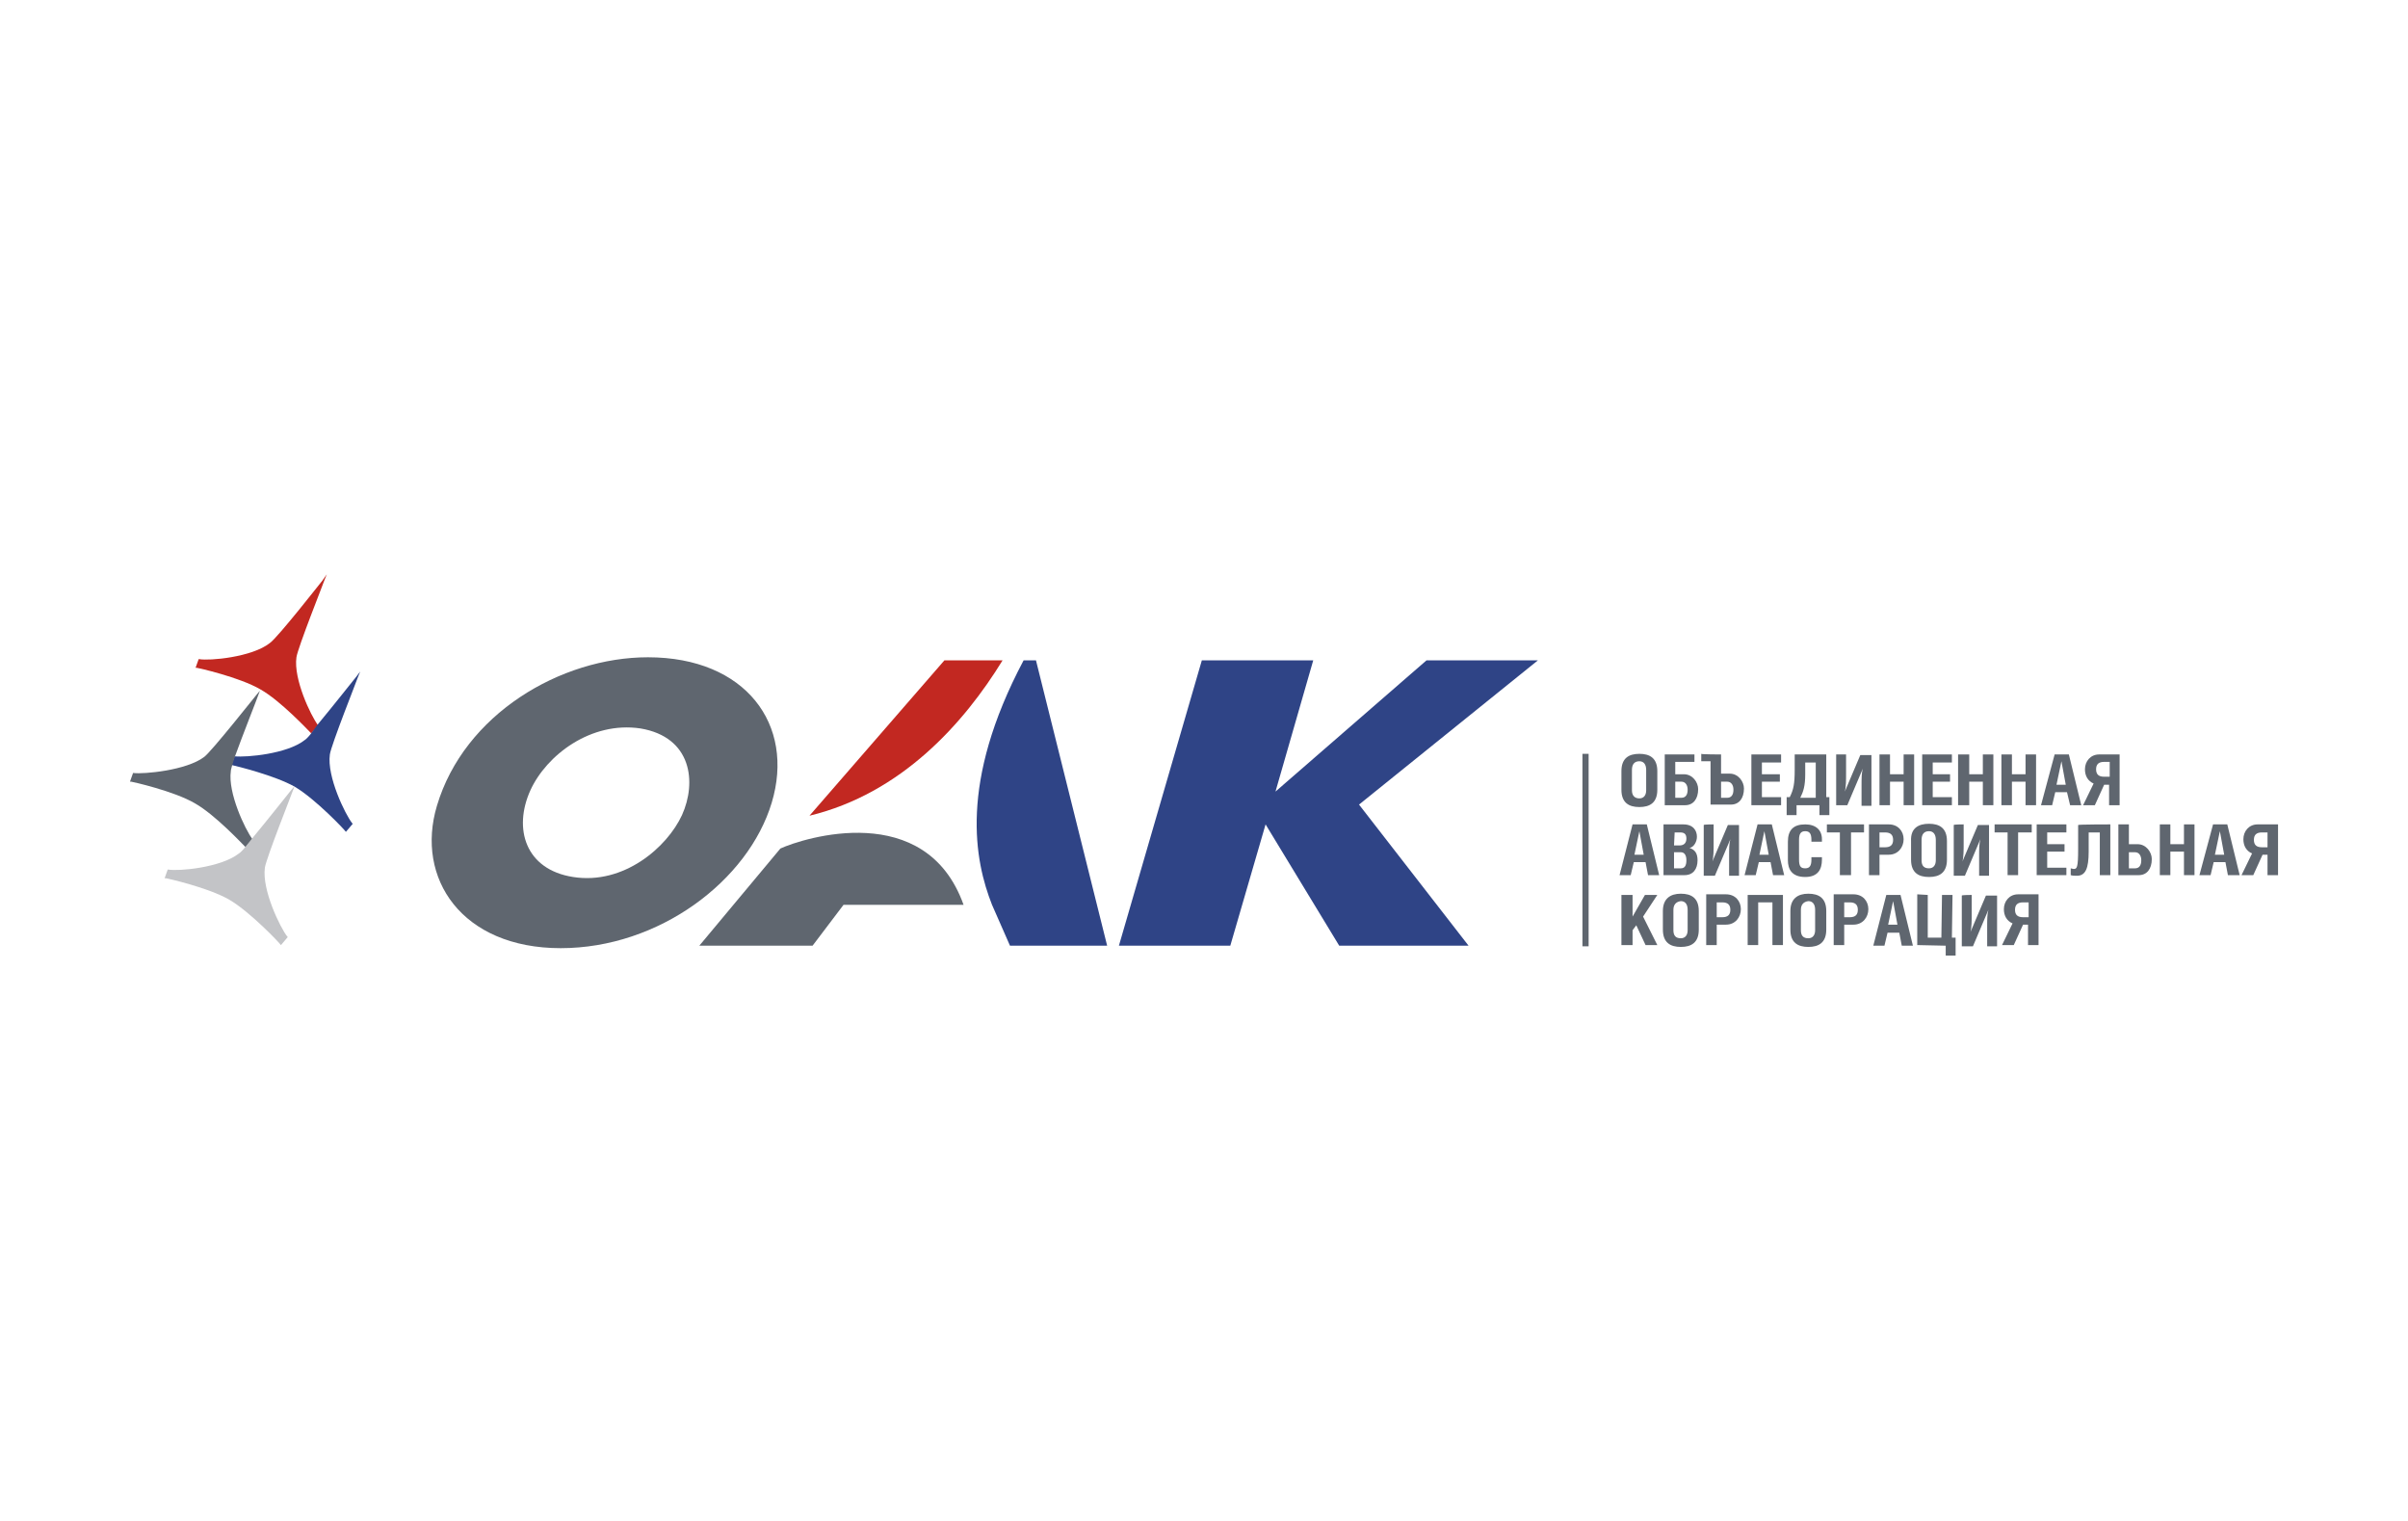 <?xml version="1.0" encoding="utf-8"?>
<!-- Generator: Adobe Illustrator 25.0.1, SVG Export Plug-In . SVG Version: 6.00 Build 0)  -->
<svg version="1.0" id="Слой_1" xmlns="http://www.w3.org/2000/svg" xmlns:xlink="http://www.w3.org/1999/xlink" x="0px" y="0px"
	 viewBox="0 0 389.1 245.7" style="enable-background:new 0 0 389.1 245.7;" xml:space="preserve">
<style type="text/css">
	.st0{fill:#5F666F;}
	.st1{fill:#2F4486;}
	.st2{fill:#C22821;}
	.st3{fill:#C3C4C7;}
</style>
<g>
	<g>
		<g>
			<path class="st0" d="M263.7,124.4v3.3c0,0.8,0.4,1.3,1.2,1.3c0.7,0,1.1-0.5,1.1-1.3v-3.3c0-0.9-0.4-1.4-1.1-1.4
				C264.1,123,263.7,123.5,263.7,124.4 M264.9,121.8c1.7,0,2.9,0.7,2.9,2.8v3c0,2.1-1.2,2.8-2.9,2.8c-1.7,0-2.9-0.7-2.9-2.8v-3
				C262,122.5,263.2,121.8,264.9,121.8"/>
		</g>
		<g>
			<path class="st0" d="M270.7,128.9h1c0.6,0,1-0.4,1-1.3c0-0.8-0.4-1.3-1-1.3h-1V128.9z M273.8,121.9v1.2h-3.1v2h1.4
				c1.4,0,2.3,1.3,2.3,2.4c0,1.6-0.8,2.6-2.1,2.6H269v-8.2H273.8z"/>
		</g>
		<g>
			<path class="st0" d="M278.1,128.9h1c0.6,0,1-0.4,1-1.3c0-0.8-0.4-1.3-1-1.3h-1V128.9z M278.1,121.9v3.1h1.4
				c1.4,0,2.3,1.3,2.3,2.4c0,1.6-0.8,2.6-2.1,2.6h-3.3v-7h-1.5v-1.2C274.9,121.9,278.1,121.9,278.1,121.9z"/>
		</g>
		<g>
			<polygon class="st0" points="287.8,121.9 287.8,123.2 284.7,123.2 284.7,125.1 287.6,125.1 287.6,126.3 284.7,126.3 284.7,128.8 
				287.8,128.8 287.8,130.1 283,130.1 283,121.9 			"/>
		</g>
		<g>
			<path class="st0" d="M291.7,123.2v1.9c0,1.9-0.3,2.8-0.8,3.8h2.5v-5.7H291.7z M295.1,121.9v6.9h0.5v2.9H294v-1.6h-3.7v1.6h-1.6
				v-2.9h0.5c0.6-1.2,0.8-2.1,0.8-4.4v-2.5H295.1z"/>
		</g>
		<g>
			<path class="st0" d="M298.3,121.9v3.1c0,1,0,2.2-0.2,2.9h0l2.5-5.9h1.8v8.2h-1.6V127c0-1.2,0-2.1,0.2-2.8h0l-2.5,5.9h-1.8v-8.2
				H298.3z"/>
		</g>
		<g>
			<polygon class="st0" points="305.4,125.1 307.6,125.1 307.6,121.9 309.3,121.9 309.3,130.1 307.6,130.1 307.6,126.3 305.4,126.3 
				305.4,130.1 303.7,130.1 303.7,121.9 305.4,121.9 			"/>
		</g>
		<g>
			<polygon class="st0" points="315.4,121.9 315.4,123.2 312.3,123.2 312.3,125.1 315.1,125.1 315.1,126.3 312.3,126.3 312.3,128.8 
				315.4,128.8 315.4,130.1 310.6,130.1 310.6,121.9 			"/>
		</g>
		<g>
			<polygon class="st0" points="318.2,125.1 320.4,125.1 320.4,121.9 322.1,121.9 322.1,130.1 320.4,130.1 320.4,126.3 318.2,126.3 
				318.2,130.1 316.4,130.1 316.4,121.9 318.2,121.9 			"/>
		</g>
		<g>
			<polygon class="st0" points="325.1,125.1 327.3,125.1 327.3,121.9 329,121.9 329,130.1 327.3,130.1 327.3,126.3 325.1,126.3 
				325.1,130.1 323.4,130.1 323.4,121.9 325.1,121.9 			"/>
		</g>
		<g>
			<path class="st0" d="M333.8,126.8l-0.7-3.8l-0.8,3.8H333.8z M332,121.9h2.3l2,8.2h-1.8L334,128h-1.9l-0.5,2.1h-1.8L332,121.9z"/>
		</g>
		<g>
			<path class="st0" d="M340.8,123.1H340c-0.9,0-1.3,0.4-1.3,1.2c0,0.8,0.4,1.2,1.3,1.2h0.9V123.1z M340,126.8l-1.5,3.3h-1.9
				l1.7-3.5c-0.9-0.4-1.4-1.2-1.4-2.3c0-1.3,0.9-2.4,2.3-2.4h3.3v8.2h-1.7v-3.3H340z"/>
		</g>
		<g>
			<path class="st0" d="M265.6,138.1l-0.7-3.8l-0.8,3.8H265.6z M263.8,133.2h2.3l2,8.2h-1.8l-0.4-2.1h-1.9l-0.5,2.1h-1.8
				L263.8,133.2z"/>
		</g>
		<g>
			<path class="st0" d="M270.5,140.3h1.1c0.6,0,0.9-0.4,0.9-1.3c0-0.8-0.3-1.3-0.9-1.3h-1.1V140.3z M270.5,136.6h0.9
				c0.7,0,1.1-0.4,1.1-1.1c0-0.7-0.3-1-1-1h-0.9L270.5,136.6L270.5,136.6z M268.8,133.2h3.2c1.6,0,2.2,1,2.2,2
				c0,0.8-0.5,1.7-1.2,1.8c0.9,0.3,1.3,0.9,1.3,2c0,1.4-0.7,2.4-2.1,2.4h-3.4L268.8,133.2L268.8,133.2z"/>
		</g>
		<g>
			<path class="st0" d="M276.9,133.2v3.1c0,1,0,2.2-0.2,2.9h0l2.5-5.9h1.8v8.2h-1.6v-3.1c0-1.2,0-2.1,0.2-2.8h0l-2.5,5.9h-1.8v-8.2
				C275.3,133.2,276.9,133.2,276.9,133.2z"/>
		</g>
		<g>
			<path class="st0" d="M285.8,138.1l-0.7-3.8l-0.8,3.8H285.8z M284,133.2h2.3l2,8.2h-1.8l-0.4-2.1h-1.9l-0.5,2.1h-1.8L284,133.2z"
				/>
		</g>
		<g>
			<path class="st0" d="M292.7,135.9v-0.2c0-1-0.3-1.4-1-1.4s-1,0.4-1,1.4v3.2c0,1.1,0.3,1.4,1,1.4c0.7,0,1-0.4,1-1.4v-0.4h1.7v0.4
				c0,1.5-0.6,2.8-2.7,2.8c-2.2,0-2.8-1.3-2.8-2.7v-3c0-1.9,0.9-2.8,2.8-2.8c1.7,0,2.7,0.9,2.7,2.4v0.4H292.7z"/>
		</g>
		<g>
			<polygon class="st0" points="299.1,141.4 297.3,141.4 297.3,134.5 295.2,134.5 295.2,133.2 301.2,133.2 301.2,134.5 299.1,134.5 
							"/>
		</g>
		<g>
			<path class="st0" d="M303.7,136.9h0.9c0.9,0,1.3-0.4,1.3-1.2c0-0.8-0.4-1.2-1.3-1.2h-0.9V136.9z M303.7,141.4H302v-8.2h3.2
				c1.5,0,2.4,1.1,2.4,2.4c0,1.3-0.9,2.5-2.4,2.5h-1.5V141.4z"/>
		</g>
		<g>
			<path class="st0" d="M310.5,135.7v3.3c0,0.9,0.4,1.3,1.2,1.3c0.7,0,1.1-0.5,1.1-1.3v-3.3c0-0.9-0.4-1.4-1.1-1.4
				C310.9,134.3,310.5,134.8,310.5,135.7 M311.7,133.1c1.7,0,2.9,0.7,2.9,2.8v3c0,2.1-1.2,2.8-2.9,2.8c-1.7,0-2.9-0.7-2.9-2.8v-3
				C308.7,133.8,310,133.1,311.7,133.1"/>
		</g>
		<g>
			<path class="st0" d="M317.3,133.2v3.1c0,1,0,2.2-0.2,2.9h0l2.5-5.9h1.8v8.2h-1.6v-3.1c0-1.2,0-2.1,0.2-2.8h0l-2.5,5.9h-1.8v-8.2
				C315.7,133.2,317.3,133.2,317.3,133.2z"/>
		</g>
		<g>
			<polygon class="st0" points="326.1,141.4 324.4,141.4 324.4,134.5 322.3,134.5 322.3,133.2 328.3,133.2 328.3,134.5 326.1,134.5 
							"/>
		</g>
		<g>
			<polygon class="st0" points="333.9,133.2 333.9,134.5 330.8,134.5 330.8,136.4 333.6,136.4 333.6,137.6 330.8,137.6 330.8,140.2 
				333.9,140.2 333.9,141.4 329.1,141.4 329.1,133.2 			"/>
		</g>
		<g>
			<path class="st0" d="M341,133.2v8.2h-1.7v-6.9h-1.8v3.1c0,2.7-0.5,3.9-1.9,3.9c-0.4,0-0.7,0-1-0.1v-1.1c0.1,0,0.3,0.1,0.5,0.1
				c0.5,0,0.7-0.2,0.7-3.2v-3.9C335.8,133.2,341,133.2,341,133.2z"/>
		</g>
		<g>
			<path class="st0" d="M344,140.3h1c0.6,0,1-0.4,1-1.3c0-0.8-0.4-1.3-1-1.3h-1V140.3z M344,136.4h1.4c1.4,0,2.3,1.3,2.3,2.4
				c0,1.6-0.8,2.6-2.1,2.6h-3.3v-8.2h1.7V136.4z"/>
		</g>
		<g>
			<polygon class="st0" points="350.7,136.4 352.9,136.4 352.9,133.2 354.6,133.2 354.6,141.4 352.9,141.4 352.9,137.6 350.7,137.6 
				350.7,141.4 349,141.4 349,133.2 350.7,133.2 			"/>
		</g>
		<g>
			<path class="st0" d="M359.4,138.1l-0.7-3.8l-0.8,3.8H359.4z M357.6,133.2h2.3l2,8.2H360l-0.4-2.1h-1.9l-0.5,2.1h-1.8L357.6,133.2
				z"/>
		</g>
		<g>
			<path class="st0" d="M366.4,134.5h-0.9c-0.9,0-1.3,0.4-1.3,1.2c0,0.8,0.4,1.2,1.3,1.2h0.9V134.5z M365.6,138.1l-1.5,3.3h-1.9
				l1.7-3.5c-0.9-0.4-1.4-1.2-1.4-2.3c0-1.3,0.9-2.4,2.3-2.4h3.3v8.2h-1.7v-3.3H365.6z"/>
		</g>
		<g>
			<polygon class="st0" points="263.8,148.1 265.8,144.6 267.8,144.6 265.5,148.1 267.8,152.7 265.9,152.7 264.4,149.5 263.8,150.3 
				263.8,152.7 262,152.7 262,144.6 263.8,144.6 			"/>
		</g>
		<g>
			<path class="st0" d="M270.4,147v3.3c0,0.9,0.4,1.3,1.2,1.3c0.7,0,1.1-0.5,1.1-1.3v-3.3c0-0.9-0.4-1.4-1.1-1.4
				C270.8,145.7,270.4,146.2,270.4,147 M271.6,144.4c1.7,0,2.9,0.7,2.9,2.8v3c0,2.1-1.2,2.8-2.9,2.8c-1.7,0-2.9-0.7-2.9-2.8v-3
				C268.7,145.2,269.9,144.4,271.6,144.4"/>
		</g>
		<g>
			<path class="st0" d="M277.4,148.2h0.9c0.9,0,1.3-0.4,1.3-1.2c0-0.8-0.4-1.2-1.3-1.2h-0.9V148.2z M277.4,152.7h-1.7v-8.2h3.2
				c1.5,0,2.4,1.1,2.4,2.4c0,1.3-0.9,2.5-2.4,2.5h-1.5V152.7z"/>
		</g>
		<g>
			<polygon class="st0" points="288.1,144.6 288.1,152.7 286.4,152.7 286.4,145.8 284.1,145.8 284.1,152.7 282.4,152.7 282.4,144.6 
							"/>
		</g>
		<g>
			<path class="st0" d="M291,147v3.3c0,0.9,0.4,1.3,1.2,1.3c0.7,0,1.1-0.5,1.1-1.3v-3.3c0-0.9-0.4-1.4-1.1-1.4
				C291.4,145.7,291,146.2,291,147 M292.2,144.4c1.7,0,2.9,0.7,2.9,2.8v3c0,2.1-1.2,2.8-2.9,2.8c-1.7,0-2.9-0.7-2.9-2.8v-3
				C289.3,145.2,290.5,144.4,292.2,144.4"/>
		</g>
		<g>
			<path class="st0" d="M298,148.2h0.9c0.9,0,1.3-0.4,1.3-1.2c0-0.8-0.4-1.2-1.3-1.2H298V148.2z M298,152.7h-1.7v-8.2h3.2
				c1.5,0,2.4,1.1,2.4,2.4c0,1.3-0.9,2.5-2.4,2.5H298V152.7z"/>
		</g>
		<g>
			<path class="st0" d="M306.6,149.4l-0.7-3.8l-0.8,3.8H306.6z M304.8,144.6h2.3l2,8.2h-1.8l-0.4-2.1h-1.9l-0.5,2.1h-1.8
				L304.8,144.6z"/>
		</g>
		<g>
			<polygon class="st0" points="311.5,151.5 313.7,151.5 313.8,144.6 315.5,144.6 315.4,151.5 316,151.5 316,154.4 314.4,154.4 
				314.4,152.8 309.8,152.7 309.8,144.5 311.5,144.6 			"/>
		</g>
		<g>
			<path class="st0" d="M318.6,144.6v3.1c0,1,0,2.2-0.2,2.9h0l2.5-5.9h1.8v8.2h-1.6v-3.1c0-1.2,0-2.1,0.2-2.8h0l-2.5,5.9H317v-8.2
				C317,144.6,318.6,144.6,318.6,144.6z"/>
		</g>
		<g>
			<path class="st0" d="M327.8,145.8h-0.9c-0.9,0-1.3,0.4-1.3,1.2c0,0.8,0.4,1.2,1.3,1.2h0.9V145.8z M326.9,149.4l-1.5,3.3h-1.9
				l1.7-3.5c-0.9-0.4-1.4-1.2-1.4-2.3c0-1.3,0.9-2.4,2.3-2.4h3.3v8.2h-1.7v-3.3H326.9z"/>
		</g>
	</g>
	<g>
		<rect x="255.7" y="121.8" class="st0" width="1" height="31.1"/>
	</g>
	<g>
		<path class="st1" d="M167.4,106.7h-2c-10.5,19.8-7.9,32.4-5.1,39.5l2.9,6.6h15.7L167.4,106.7z"/>
	</g>
	<g>
		<path class="st0" d="M126.1,137.1L113,152.8h18.3l5-6.6h19.4C149.6,129.1,129.8,135.4,126.1,137.1"/>
	</g>
	<g>
		<path class="st2" d="M162,106.7h-9.4l-21.8,25.1C145.7,128.2,155.8,116.8,162,106.7"/>
	</g>
	<g>
		<path class="st0" d="M85.7,127.7c-2.8,6.2-0.8,12.8,6.9,14c8.2,1.3,15.2-4.8,17.6-10c2.4-5.3,1.6-12.6-6.7-14
			C95.5,116.5,88.3,122,85.7,127.7L85.7,127.7z M70.6,130.2c4.4-14.8,20-24,34.1-24c15.8,0,23.8,10.9,20,23.5
			c-3.8,12.6-18.2,23.5-34.1,23.5C74.6,153.2,67.1,141.9,70.6,130.2L70.6,130.2z"/>
	</g>
	<g>
		<polygon class="st1" points="194.2,106.7 212.2,106.7 206.1,127.9 230.5,106.7 248.5,106.7 219.6,130 237.3,152.8 216.4,152.8 
			204.5,133.2 198.8,152.8 180.8,152.8 		"/>
	</g>
	<g>
		<g>
			<path class="st2" d="M52.1,93.8c-0.1,0.1-7.2,9.2-8.5,10.1c-2.9,2.3-9.8,2.9-11.4,2.6l-0.1,0l-0.5,1.4l0.2,0
				c0.1,0,6.9,1.5,10.3,3.5c3.2,1.8,7.6,6.5,8.2,7.1c0.3-0.4,0.7-0.8,1.1-1.3c-1.2-1.6-4-7.5-3.5-11c0.2-1.5,4.5-12.3,4.5-12.4
				l0.4-1L52.1,93.8z"/>
		</g>
		<g>
			<path class="st1" d="M50.2,118.6c-0.4,0.5-0.8,0.9-1,1c-2.8,2.2-9.3,2.8-11.3,2.6c-0.2,0.6-0.4,1-0.5,1.4c0.9,0.2,7,1.7,10.2,3.5
				c3.4,2,8.2,7.1,8.2,7.2l0.1,0.1l1.1-1.3l-0.1-0.1c-1.1-1.4-4.1-7.5-3.6-11.1c0.2-1.5,4.5-12.3,4.5-12.4l0.4-1l-0.6,0.8
				c-0.1,0.1-3.8,4.8-6.3,7.8L50.2,118.6z"/>
		</g>
		<g>
			<path class="st0" d="M37.5,123.7c-0.1,0.4-0.2,0.7-0.2,0.9c-0.5,3.5,2.3,9.4,3.5,11c-0.4,0.5-0.8,0.9-1.1,1.3
				c-0.6-0.6-5-5.3-8.2-7.1c-3.4-2-10.2-3.5-10.3-3.5l-0.2,0l0.5-1.4l0.1,0c1.6,0.2,8.5-0.4,11.4-2.6c1.2-0.9,8.4-10,8.5-10.1
				l0.5-0.6l-0.3,0.8c0,0.1-2.5,6.4-3.8,10L37.5,123.7z"/>
		</g>
		<g>
			<path class="st3" d="M39.6,136.9c-0.4,0.5-0.8,0.9-1,1c-2.9,2.3-9.8,2.9-11.4,2.6l-0.1,0l-0.5,1.4l0.2,0c0.1,0,6.9,1.5,10.3,3.5
				c3.4,2,8.2,7.1,8.2,7.2l0.1,0.1l1.1-1.3l-0.1-0.1c-1.1-1.4-4.1-7.5-3.6-11.1c0.2-1.5,4.5-12.3,4.5-12.4l0.3-0.8l-0.5,0.6
				c-0.1,0.1-3.8,4.8-6.3,7.8L39.6,136.9z"/>
		</g>
	</g>
</g>
</svg>
